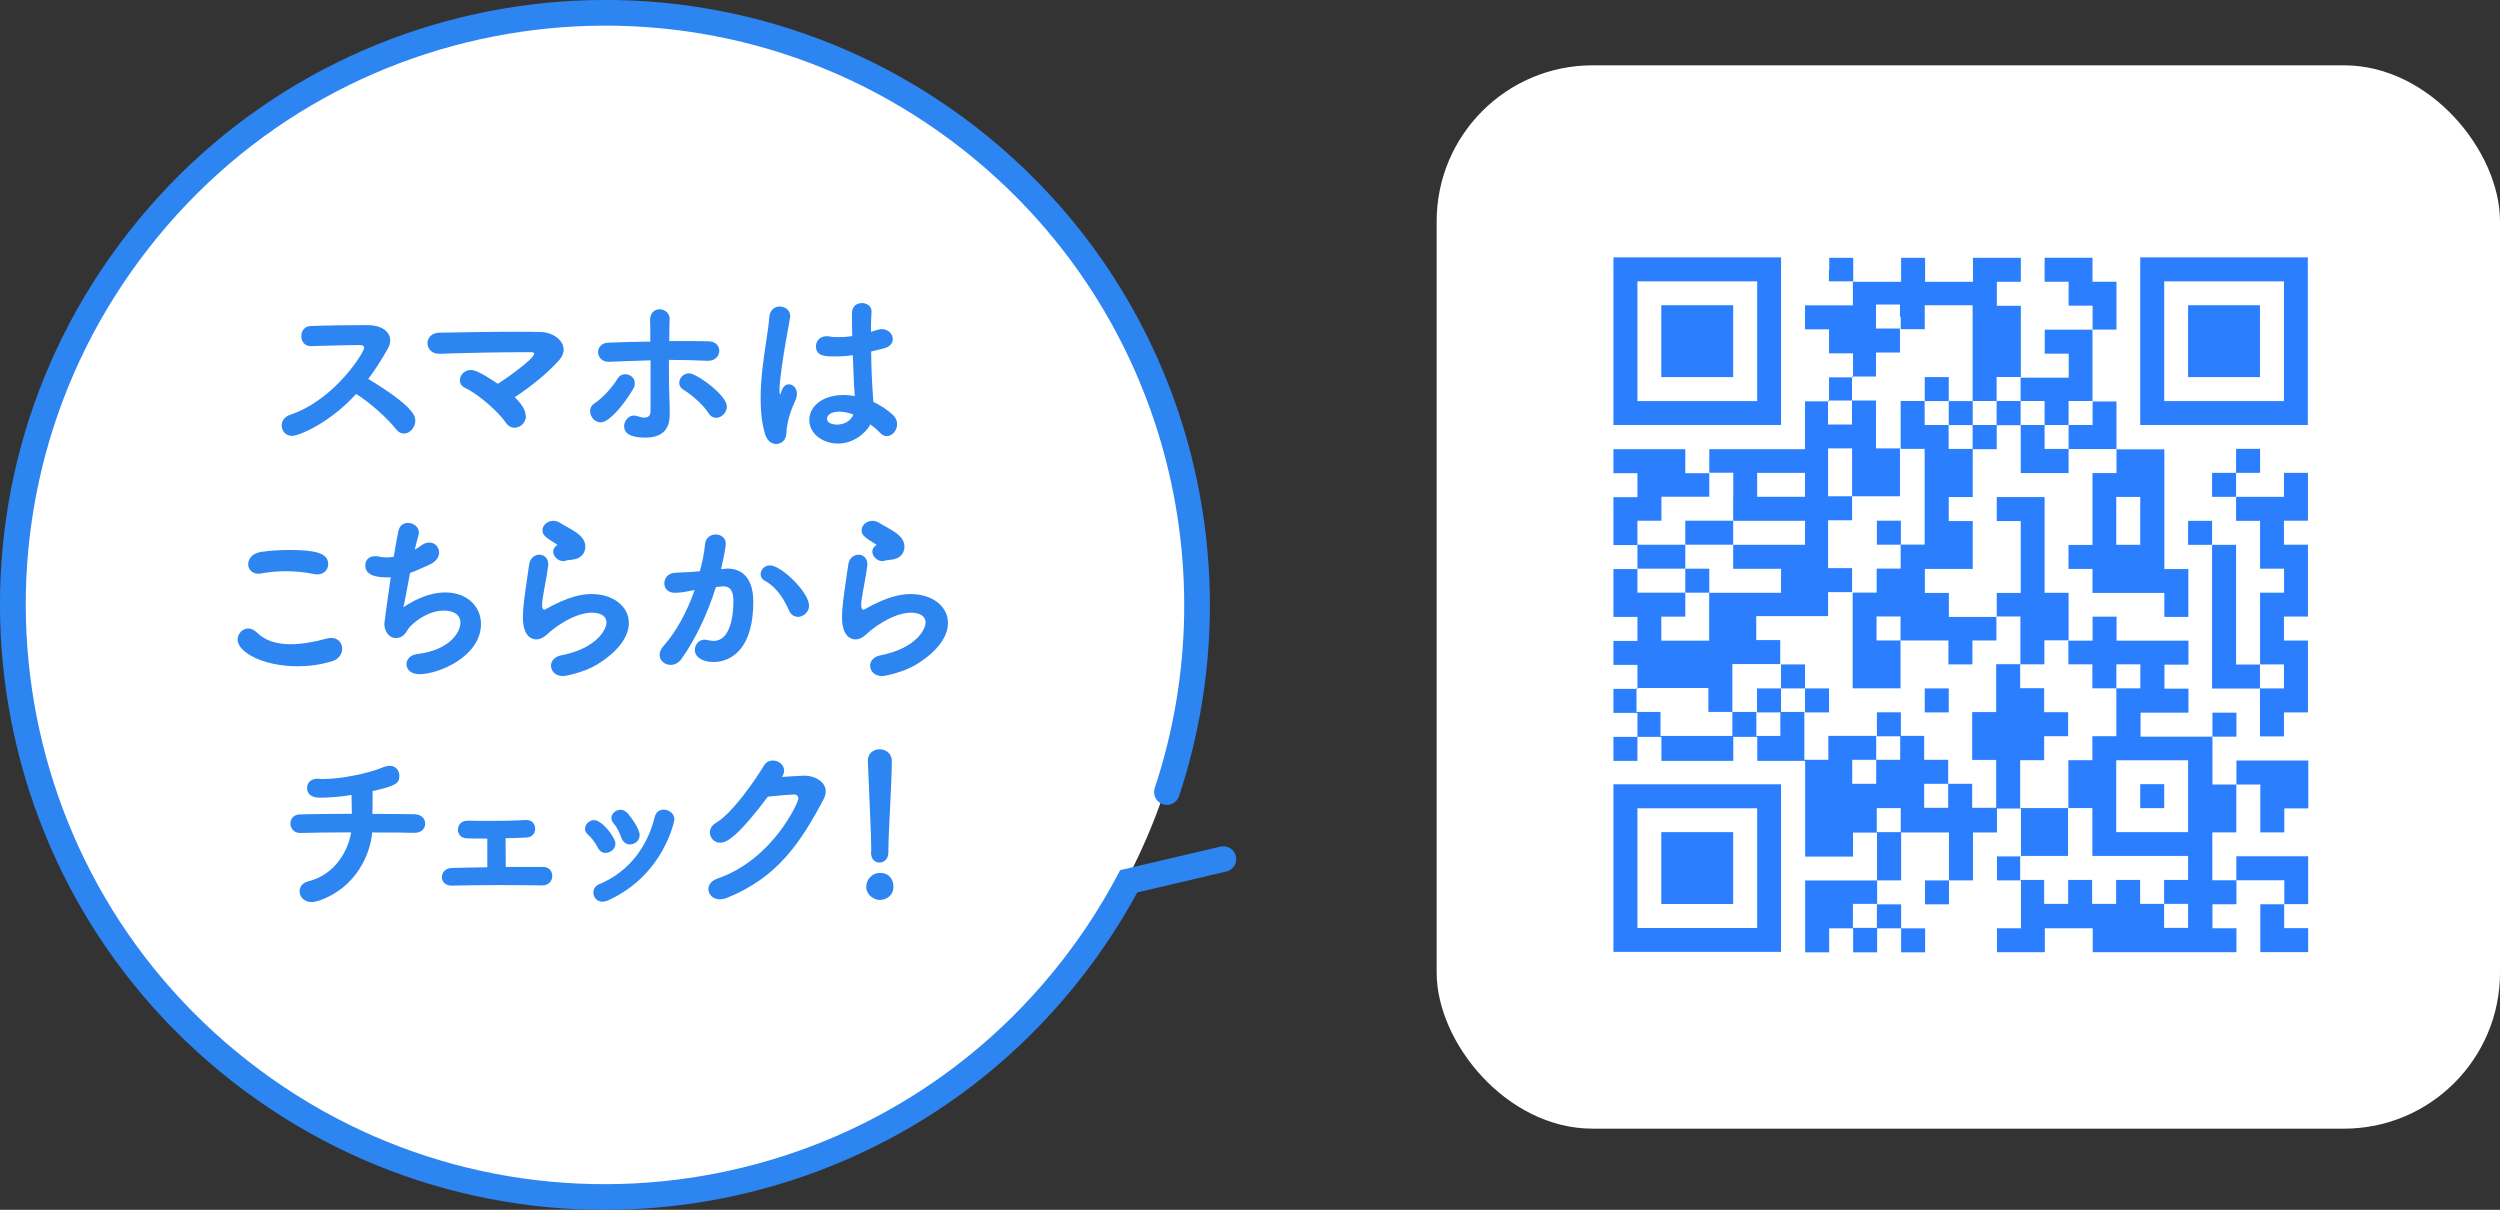 <?xml version="1.0" encoding="UTF-8"?><svg id="_レイヤー_2" xmlns="http://www.w3.org/2000/svg" width="217.78" height="105.39" viewBox="0 0 217.78 105.39"><rect x="0" y="0" width="217.78" height="105.39" fill="#333333" stroke="none"/><defs><style>.cls-1{fill:#2d85f2;}.cls-2{fill:#fff;}.cls-3{fill:#2b7fff;}</style></defs><g id="_レイヤー_5"><rect class="cls-2" x="125.15" y="5.69" width="92.63" height="92.63" rx="13.59" ry="13.59"/><circle class="cls-2" cx="52.77" cy="52.66" r="51.32"/><path class="cls-1" d="M94.21,85.15c1.85-2.37,3.47-4.85,4.86-7.41l7.76-1.82c.6-.14.97-.74.83-1.34-.14-.6-.74-.97-1.34-.83l-8.74,2.05-.24.45c-1.38,2.61-3.01,5.13-4.89,7.53-8.59,10.98-20.8,17.43-33.62,19-12.82,1.57-26.23-1.75-37.21-10.34-10.98-8.59-17.43-20.8-19-33.62-1.57-12.82,1.75-26.23,10.34-37.21C21.53,10.63,33.74,4.18,46.57,2.61c12.82-1.57,26.23,1.75,37.21,10.34,8.64,6.76,14.48,15.76,17.34,25.53,2.86,9.78,2.74,20.33-.53,30.17-.19.59.12,1.22.71,1.41.59.19,1.22-.12,1.41-.71h0c3.42-10.28,3.54-21.29.56-31.5-2.99-10.21-9.09-19.62-18.11-26.67C73.69,2.22,59.68-1.25,46.3.39c-13.38,1.64-26.15,8.39-35.11,19.85C2.22,31.7-1.25,45.71.39,59.1c1.64,13.38,8.38,26.15,19.85,35.11,11.46,8.96,25.48,12.43,38.86,10.79,13.38-1.64,26.15-8.38,35.11-19.85Z"/><path class="cls-1" d="M25.43,37.97c-.55,0-.89-.44-.89-.9,0-.38.22-.77.75-.94,3.93-1.34,6.43-5.46,6.43-5.82,0-.14-.11-.25-.28-.25h-.28c-1.05,0-2.85.06-4.08.09h-.03c-.53,0-.8-.43-.8-.87s.27-.87.83-.88c1.13-.05,3.41-.08,4.97-.08,1.13,0,1.94.54,1.94,1.32,0,.24-.06.49-.22.76-.52.91-1.06,1.78-1.69,2.61,3.97,2.41,4.1,3.24,4.1,3.64,0,.58-.47,1.12-.99,1.12-.23,0-.47-.11-.67-.36-.74-.93-2.25-2.33-3.5-3.09-2.21,2.46-4.94,3.65-5.58,3.65Z"/><path class="cls-1" d="M45.82,36.21c0,.6-.49,1.05-1,1.05-.28,0-.56-.14-.78-.47-.55-.83-2.3-2.42-3.54-3.01-.31-.14-.44-.39-.44-.65,0-.44.39-.9.95-.9.25,0,.69.08,2.36,1.2.63-.38,3.16-2.17,3.16-2.61,0-.08-.06-.14-.25-.14h-.66c-2.02,0-5.15.06-7.31.14h-.05c-.67,0-1.02-.46-1.02-.93,0-.44.34-.9,1.05-.91,1.83-.03,4.41-.08,6.68-.08.75,0,1.47,0,2.11.02,1.06.02,2.02.69,2.02,1.53,0,.3-.11.6-.38.91-.99,1.13-2.53,2.36-3.88,3.24.91.88.95,1.42.95,1.61Z"/><path class="cls-1" d="M51.4,35.83c0-.25.11-.52.41-.71.74-.47,1.61-1.5,1.97-2.11.16-.28.42-.41.69-.41.42,0,.83.31.83.79,0,.14-.03.31-.14.49-.88,1.48-2.11,2.91-2.83,2.91-.52,0-.92-.47-.92-.96ZM58.33,27.82c-.02.46-.02,1.12-.03,1.89h1.02c.81,0,1.61,0,2.39.02.64,0,.95.43.95.83s-.33.87-.97.87h-.06c-1.11-.05-2.24-.08-3.36-.08v.91c0,.93.02,1.86.05,2.66.02.5.02.76.02,1.2,0,1.02-.41,2-2.11,2-.63,0-1.86-.06-1.86-.99,0-.47.36-.93.86-.93.09,0,.19.02.28.05.2.06.42.13.63.13.3,0,.53-.14.53-.61v-4.38c-1.2.03-2.41.08-3.61.13h-.05c-.59,0-.91-.43-.91-.85,0-.39.28-.8.91-.82,1.2-.05,2.42-.08,3.64-.09,0-.77,0-1.43-.02-1.86v-.03c0-.63.41-.93.83-.93s.88.31.88.88v.02ZM61.71,35.97c-.47-.74-1.55-1.65-2.16-2.01-.27-.16-.38-.38-.38-.61,0-.41.36-.83.86-.83.63,0,3.29,1.89,3.29,2.9,0,.52-.47.98-.94.98-.25,0-.48-.13-.67-.41Z"/><path class="cls-1" d="M67.61,38.68c-.38,0-.77-.25-.96-.85-.28-.93-.39-2-.39-3.1,0-.8.05-1.64.14-2.44.2-1.89.55-3.62.61-4.63.05-.68.49-.96.91-.96.45,0,.92.31.92.85,0,.05-.02.09-.02.14-.11.71-.38,2.01-.58,3.35-.19,1.23-.34,2.39-.34,2.96,0,.27.03.36.06.36.02,0,.03-.05.06-.14.2-.61.45-.74.7-.74.34,0,.7.3.7.83,0,.2-.06.44-.19.71-.49,1.02-.72,2.14-.72,2.68-.06.98-.84.98-.92.98ZM76.49,28.72c.11-.03.23-.05.33-.05.55,0,.95.42.95.87,0,.35-.23.69-.86.83l-1.02.25c.02,1.72.05,2.38.19,4.39.64.3,1.22.69,1.69,1.12.27.25.38.54.38.82,0,.54-.42,1.04-.89,1.04-.2,0-.42-.09-.61-.3-.23-.25-.53-.5-.83-.72-.49.9-1.6,1.67-2.83,1.67s-2.49-.79-2.49-2.06c0-1.15,1.11-2.17,2.99-2.17.33,0,.64.03.97.09-.06-.72-.06-.74-.17-3.56-.5.08-1.02.11-1.55.11-.89,0-1.66-.03-1.66-.88,0-.44.31-.88.94-.88.08,0,.16,0,.23.02.27.05.55.06.83.06.38,0,.77-.03,1.16-.09-.02-.58-.02-1.13-.02-1.57v-.49c.02-.57.45-.82.86-.82s.84.25.84.72v.06c-.03.41-.05,1.02-.05,1.73l.61-.19ZM73.12,35.86c-.75,0-1.08.31-1.08.63,0,.35.47.5.88.5.59,0,1.22-.31,1.41-.88-.42-.16-.83-.25-1.2-.25Z"/><path class="cls-1" d="M25.92,58.04c-3.02,0-5.22-1.24-5.22-2.31,0-.52.41-.98.92-.98.23,0,.5.09.77.36.72.72,1.75,1.01,2.91,1.01,1,0,2.1-.2,3.18-.5.14-.03.27-.05.38-.05.61,0,.95.46.95.94,0,.43-.27.9-.88,1.09-.97.3-2,.44-3,.44ZM27.61,50.03c-.09,0-.2,0-.31-.03-.75-.16-1.56-.24-2.39-.24-.7,0-1.44.06-2.13.19-.09.02-.19.03-.27.03-.58,0-.89-.41-.89-.83,0-.46.36-.96,1.11-1.07.72-.11,1.58-.17,2.43-.17,2.27,0,3.43.25,3.43,1.23,0,.47-.34.9-.97.9Z"/><path class="cls-1" d="M33.71,50.29c-.75,0-1.89-.08-1.89-1.05,0-.41.28-.79.85-.79.09,0,.2,0,.31.03.22.05.45.08.69.08.2,0,.42-.02.63-.05.16-.96.3-1.79.41-2.27.11-.49.47-.69.83-.69.47,0,.95.35.95.85,0,.09-.02.19-.05.28-.09.31-.2.74-.31,1.2.2-.11.41-.24.59-.38.23-.17.47-.24.67-.24.49,0,.86.39.86.87,0,.38-.23.79-.86,1.07s-1.16.54-1.67.71c-.25,1.27-.45,2.49-.58,2.99.49-.33,1.97-1.29,3.66-1.29,1.91,0,3.1,1.24,3.1,2.74,0,2.86-3.72,4.38-5.36,4.38-.77,0-1.13-.43-1.13-.87,0-.41.31-.8.91-.88,2.91-.35,3.79-1.94,3.79-2.74,0-.61-.47-1.05-1.47-1.05-1.14,0-2.3.74-2.94,1.42-.3.33-.38.79-.95.94-.09.03-.17.03-.27.03-.59,0-1-.58-1-1.24,0-.11.33-2.49.56-4.06-.11.02-.22.02-.31.02Z"/><path class="cls-1" d="M49.02,58.89c-.64,0-1.02-.44-1.02-.9,0-.39.28-.79.92-.91,3.07-.6,3.91-2.27,3.91-2.83,0-.8-.91-.88-1.25-.88-1.72,0-3.61,1.59-3.8,1.78-.41.41-.77.55-1.06.55s-1.17-.14-1.17-1.94c0-.8.09-1.5.55-4.61.08-.55.5-.83.89-.83s.77.28.77.85c0,.06,0,.13-.02.19-.08.66-.25,1.5-.38,2.25-.08.46-.14.82-.14,1.09,0,.22.05.41.19.41.03,0,.05,0,.08-.02,2.08-1.18,3.3-1.34,4.04-1.34,1.89,0,3.25,1.07,3.25,2.52,0,1.1-.8,2.41-2.77,3.62-1.17.71-2.8,1.01-2.99,1.01ZM49.27,48.85c-.06.02-.14.03-.2.03-.48,0-.88-.43-.88-.83,0-.2.09-.39.31-.54.05-.03.06-.03.06-.05,0,0-.02-.02-.05-.03-1.08-.68-1.25-.83-1.25-1.26s.44-.8.94-.8c.2,0,.42.06.63.2.27.19.81.44,1.3.77.52.35.86.74.86,1.28,0,.5-.31,1.04-1.1,1.13-.2.03-.38.03-.63.09Z"/><path class="cls-1" d="M62.37,51.13c-.77,2.41-1.77,4.52-2.99,6.25-.27.38-.63.54-.95.54-.52,0-.97-.36-.97-.87,0-.24.11-.52.36-.8,1.06-1.2,1.99-2.85,2.69-4.85-.56.11-1.16.24-1.72.24-.63,0-.92-.41-.92-.83s.3-.85.86-.91c.47-.05.95-.03,1.52-.08l.72-.06c.17-.66.38-1.54.45-2.38.06-.55.5-.82.92-.82.45,0,.89.28.89.82,0,.11-.13,1.01-.42,2.2l.34-.03c.09-.02.17-.02.25-.02.92,0,2.22.49,2.22,2.88,0,5.15-2.96,5.26-3.46,5.26-.97,0-1.63-.44-1.63-1.05,0-.46.34-.9.86-.9.06,0,.14.02.22.03.2.05.39.08.56.08,1.46,0,1.72-2.2,1.72-3.49,0-.87-.3-1.26-.83-1.26h-.13l-.58.06ZM69.5,53.73c-.3,0-.59-.16-.75-.52-.38-.85-.99-2-2.11-2.61-.27-.14-.38-.36-.38-.58,0-.38.33-.77.81-.77.99,0,3.41,2.35,3.41,3.51,0,.57-.5.98-.99.98Z"/><path class="cls-1" d="M76.82,58.89c-.64,0-1.02-.44-1.02-.9,0-.39.28-.79.92-.91,3.07-.6,3.91-2.27,3.91-2.83,0-.8-.91-.88-1.25-.88-1.72,0-3.61,1.59-3.8,1.78-.41.41-.77.55-1.06.55s-1.17-.14-1.17-1.94c0-.8.09-1.5.55-4.61.08-.55.5-.83.89-.83s.77.28.77.85c0,.06,0,.13-.02.19-.08.66-.25,1.5-.38,2.25-.08.46-.14.82-.14,1.09,0,.22.05.41.19.41.03,0,.05,0,.08-.02,2.08-1.18,3.3-1.34,4.04-1.34,1.89,0,3.25,1.07,3.25,2.52,0,1.1-.8,2.41-2.77,3.62-1.17.71-2.8,1.01-2.99,1.01ZM77.07,48.85c-.06.02-.14.03-.2.03-.48,0-.88-.43-.88-.83,0-.2.09-.39.31-.54.05-.03.06-.03.06-.05,0,0-.02-.02-.05-.03-1.08-.68-1.25-.83-1.25-1.26s.44-.8.94-.8c.2,0,.42.06.63.2.27.19.81.44,1.3.77.52.35.86.74.86,1.28,0,.5-.31,1.04-1.1,1.13-.2.03-.38.03-.63.09Z"/><path class="cls-1" d="M36.08,72.55c-.83-.03-2.17-.03-3.66-.03-.16,1.94-1.44,4.83-4.61,5.93-.25.08-.47.13-.66.13-.67,0-1.05-.47-1.05-.93,0-.38.23-.74.74-.87,2.5-.63,3.52-2.86,3.75-4.27-1.63,0-3.24.02-4.43.05h-.03c-.53,0-.83-.41-.83-.82s.28-.79.85-.8c1.11-.02,2.82-.05,4.5-.05,0-.57-.03-1.18-.03-1.64-1,.16-1.97.24-2.71.24-.23,0-1.16,0-1.16-.85,0-.41.3-.8.88-.8h.11c.14.02.3.02.45.02,1.58,0,4-.52,5.15-1.01.23-.09.44-.14.61-.14.56,0,.84.44.84.88,0,.66-.33.87-2.33,1.32v.54c0,.46,0,.96-.02,1.45,1.58,0,2.97.02,3.68.03.61.02.92.41.92.82s-.31.8-.94.8h-.03Z"/><path class="cls-1" d="M40.68,71.49c.64.02,1.31.02,2.03.02,1.02,0,2.08-.02,3.1-.08h.06c.5,0,.75.38.75.76s-.25.76-.78.77c-.5.03-1.13.05-1.8.06,0,.83.02,1.83.02,2.5h3.27c.52,0,.78.39.78.79s-.28.82-.88.82h-.03c-1.11-.02-2.42-.03-3.71-.03-1.49,0-2.96.02-4.11.05h-.03c-.58,0-.86-.36-.86-.74s.3-.79.88-.8c.83-.02,1.92-.05,3.08-.06v-2.5c-.74,0-1.39,0-1.81-.02-.5-.02-.75-.39-.75-.76s.27-.77.78-.77h.02Z"/><path class="cls-1" d="M52.76,74.3c-.27,0-.53-.14-.7-.49-.22-.42-.52-.83-.85-1.12-.17-.14-.25-.31-.25-.49,0-.39.36-.76.8-.76.66,0,1.85,1.48,1.85,2.05,0,.46-.42.8-.84.8ZM52.49,78.55c-.5,0-.8-.39-.8-.79,0-.3.16-.6.52-.74,2.57-1.07,4.19-3.26,4.82-5.84.11-.46.44-.65.78-.65.45,0,.94.33.94.85,0,.08-.88,4.83-5.77,7.05-.17.08-.34.11-.49.11ZM54.87,73.56c-.31,0-.61-.19-.75-.6-.16-.46-.39-.93-.67-1.24-.13-.14-.19-.3-.19-.46,0-.38.38-.72.8-.72.22,0,.45.11.66.35.28.35,1,1.31,1,1.87,0,.47-.42.8-.85.8Z"/><path class="cls-1" d="M62.75,73.41c-.53,0-.91-.42-.91-.9,0-.3.16-.61.53-.83,1.49-.88,3.5-3.86,4.18-4.99.19-.31.48-.44.77-.44.49,0,.99.36.99.88,0,.16-.06.35-.19.55.06,0,1.61-.11,1.96-.11.94,0,1.85.55,1.85,1.37,0,.19-.05.41-.17.65-1.99,3.78-4.04,6.88-8.48,8.64-.2.08-.41.11-.58.11-.59,0-.99-.42-.99-.88,0-.36.23-.74.8-.93,4.85-1.68,7.04-6.66,7.04-6.96,0-.19-.13-.36-.36-.36-.17,0-1.02.05-2.3.19-2.35,3.12-3.46,4.01-4.13,4.01Z"/><path class="cls-1" d="M76.65,78.4c-.49,0-1.19-.42-1.19-1.15,0-.65.52-1.21,1.2-1.21.83,0,1.17.61,1.17,1.2,0,.85-.72,1.16-1.19,1.16ZM75.9,74.15c0-1.4-.2-5.15-.3-7.85v-.05c0-.65.52-.98,1.03-.98s1.06.35,1.06,1.02c0,1.84-.3,6.23-.3,7.73v.22c0,.6-.39.9-.77.9s-.74-.28-.74-.83v-.16Z"/><path class="cls-3" d="M140.55,29.72v7.3h14.6v-14.6h-14.6v7.3ZM153.07,29.72v5.22h-10.43v-10.43h10.43v5.22Z"/><path class="cls-3" d="M144.72,29.72v3.13h6.26v-6.26h-6.26v3.13Z"/><path class="cls-3" d="M159.32,23.47v1.04h2.09v2.09h-4.17v2.09h2.09v2.09h2.09v2.09h-2.09v2.09h-2.09v4.17h-8.34v2.09h-2.09v-2.09h-6.26v2.09h2.09v2.09h-2.09v4.17h2.09v2.09h-2.09v4.17h2.09v2.09h-2.09v2.09h2.09v2.09h-2.09v2.09h2.09v2.09h-2.09v2.09h2.09v-2.09h2.09v2.09h6.26v-2.09h2.09v2.09h4.17v8.34h4.17v-2.09h2.09v4.17h-6.26v6.26h2.09v-2.09h2.09v2.09h2.09v-2.09h2.09v2.09h2.09v-2.09h-2.09v-2.09h-2.09v-2.09h2.09v-4.17h4.17v4.17h-2.09v2.09h2.09v-2.09h2.09v-4.17h2.09v-2.09h2.09v4.17h-2.09v2.09h2.09v4.17h-2.09v2.09h4.17v-2.09h4.17v2.09h12.52v-2.09h-2.09v-2.09h2.09v-2.09h4.17v2.09h-2.09v4.17h4.17v-2.09h-2.09v-2.09h2.09v-4.17h-6.26v2.09h-2.09v-4.17h2.09v-4.17h2.09v4.17h2.09v-2.09h2.09v-4.17h-6.26v2.09h-2.09v-4.17h2.09v-2.09h-2.09v2.09h-6.26v-2.09h4.17v-2.09h-2.09v-2.09h2.09v-2.09h-6.26v-2.09h-2.09v2.09h-2.09v-4.17h-2.09v-8.34h-4.17v2.09h2.09v6.26h-2.09v2.09h-4.17v-2.09h-2.09v-2.09h4.17v-4.17h-2.09v-2.09h2.09v-4.17h2.09v-2.09h2.09v4.17h4.17v-2.09h4.17v2.09h-2.09v6.26h-2.09v2.09h2.09v2.09h6.26v2.09h2.09v-4.17h-2.09v-10.43h-4.17v-4.17h-2.09v-6.26h2.09v-4.17h-2.09v-2.09h-4.17v2.09h2.09v2.09h2.09v2.09h-4.17v2.09h2.09v2.09h-4.17v-6.26h-2.09v-2.09h2.09v-2.09h-4.17v2.09h-4.17v-2.09h-2.09v2.09h-4.17v-2.09h-2.09v1.04ZM165.58,27.64v1.04h2.09v-2.09h4.17v8.34h2.09v-2.09h2.09v2.09h2.09v2.09h2.09v-2.09h2.09v2.09h-2.09v2.09h-2.09v-2.09h-2.09v-2.09h-2.09v2.09h-2.09v2.09h-2.09v-2.09h-2.09v-2.09h-2.09v4.17h2.09v8.34h-2.09v2.09h-2.09v2.09h-2.09v8.34h4.17v-4.17h-2.09v-2.09h2.09v2.09h4.17v2.09h2.09v-2.09h2.09v-2.09h2.09v4.17h2.09v-2.09h2.09v2.09h2.09v2.09h2.09v-2.09h2.09v2.09h-2.09v4.17h-2.09v2.09h-2.09v4.17h2.09v4.17h8.34v2.09h-2.09v2.09h2.09v2.09h-2.09v-2.09h-2.09v-2.09h-2.09v2.09h-2.09v-2.09h-2.09v2.09h-2.09v-2.09h-2.09v-2.09h4.17v-4.17h-4.17v-4.17h2.09v-2.09h2.09v-2.09h-2.09v-2.09h-2.09v-2.09h-2.09v4.17h-2.09v4.17h2.09v4.17h-2.09v-2.09h-2.09v2.09h-2.09v-2.09h2.09v-2.09h-2.09v-2.09h-2.09v2.09h-2.09v2.09h-2.09v-2.09h2.09v-2.09h-4.17v2.09h-2.09v-4.17h-2.09v2.09h-2.09v-2.09h-2.09v2.09h-6.26v-2.09h-2.09v-2.09h6.26v2.09h2.09v-4.17h4.17v-2.09h-2.09v-2.09h6.26v-2.09h2.09v-2.09h-2.09v-4.17h2.09v-2.09h-2.09v-4.17h2.09v4.17h4.17v-4.17h-2.09v-4.17h-2.09v2.09h-2.09v-2.09h2.09v-2.09h2.09v-2.09h2.09v-2.09h-2.09v-2.09h2.09v1.04ZM150.98,43.28v2.09h6.26v2.09h-6.26v2.09h4.17v2.09h-6.26v4.17h-4.17v-2.09h2.09v-2.09h-4.17v-2.09h4.17v-2.09h-4.17v-2.09h2.09v-2.09h4.17v-2.09h2.09v2.09ZM157.24,42.24v1.04h-4.17v-2.09h4.17v1.04ZM186.44,45.37v2.09h-2.09v-4.17h2.09v2.09ZM190.61,69.36v3.13h-6.26v-6.26h6.26v3.13ZM165.58,71.45v1.04h-2.09v-2.09h2.09v1.04ZM163.5,79.79v1.04h-2.09v-2.09h2.09v1.04Z"/><path class="cls-3" d="M167.67,33.9v1.04h2.09v2.09h2.09v-2.09h-2.09v-2.09h-2.09v1.04Z"/><path class="cls-3" d="M163.5,46.41v1.04h2.09v-2.09h-2.09v1.04Z"/><path class="cls-3" d="M155.15,58.93v1.04h-2.09v2.09h2.09v-2.09h2.09v2.09h2.09v-2.09h-2.09v-2.09h-2.09v1.04Z"/><path class="cls-3" d="M167.67,61.02v1.04h2.09v-2.09h-2.09v1.04Z"/><path class="cls-3" d="M163.5,63.1v1.04h2.09v-2.09h-2.09v1.04Z"/><path class="cls-3" d="M146.81,46.41v1.04h4.17v-2.09h-4.17v1.04Z"/><path class="cls-3" d="M146.81,50.59v1.04h2.09v-2.09h-2.09v1.04Z"/><path class="cls-3" d="M186.44,69.36v1.04h2.09v-2.09h-2.09v1.04Z"/><path class="cls-3" d="M186.44,29.72v7.3h14.6v-14.6h-14.6v7.3ZM198.96,29.72v5.22h-10.43v-10.43h10.43v5.22Z"/><path class="cls-3" d="M190.61,29.72v3.13h6.26v-6.26h-6.26v3.13Z"/><path class="cls-3" d="M194.79,40.15v1.04h-2.09v2.09h2.09v2.09h2.09v4.17h2.09v2.09h-2.09v6.26h-2.09v-10.43h-2.09v-2.09h-2.09v2.09h2.09v12.52h4.17v4.17h2.09v-2.09h2.09v-6.26h-2.09v-2.09h2.09v-6.26h-2.09v-2.09h2.09v-4.17h-2.09v2.09h-4.17v-2.09h2.09v-2.09h-2.09v1.04ZM198.96,58.93v1.04h-2.09v-2.09h2.09v1.04Z"/><path class="cls-3" d="M140.55,75.62v7.3h14.6v-14.6h-14.6v7.3ZM153.07,75.62v5.22h-10.43v-10.43h10.43v5.22Z"/><path class="cls-3" d="M144.72,75.62v3.13h6.26v-6.26h-6.26v3.13Z"/></g></svg>